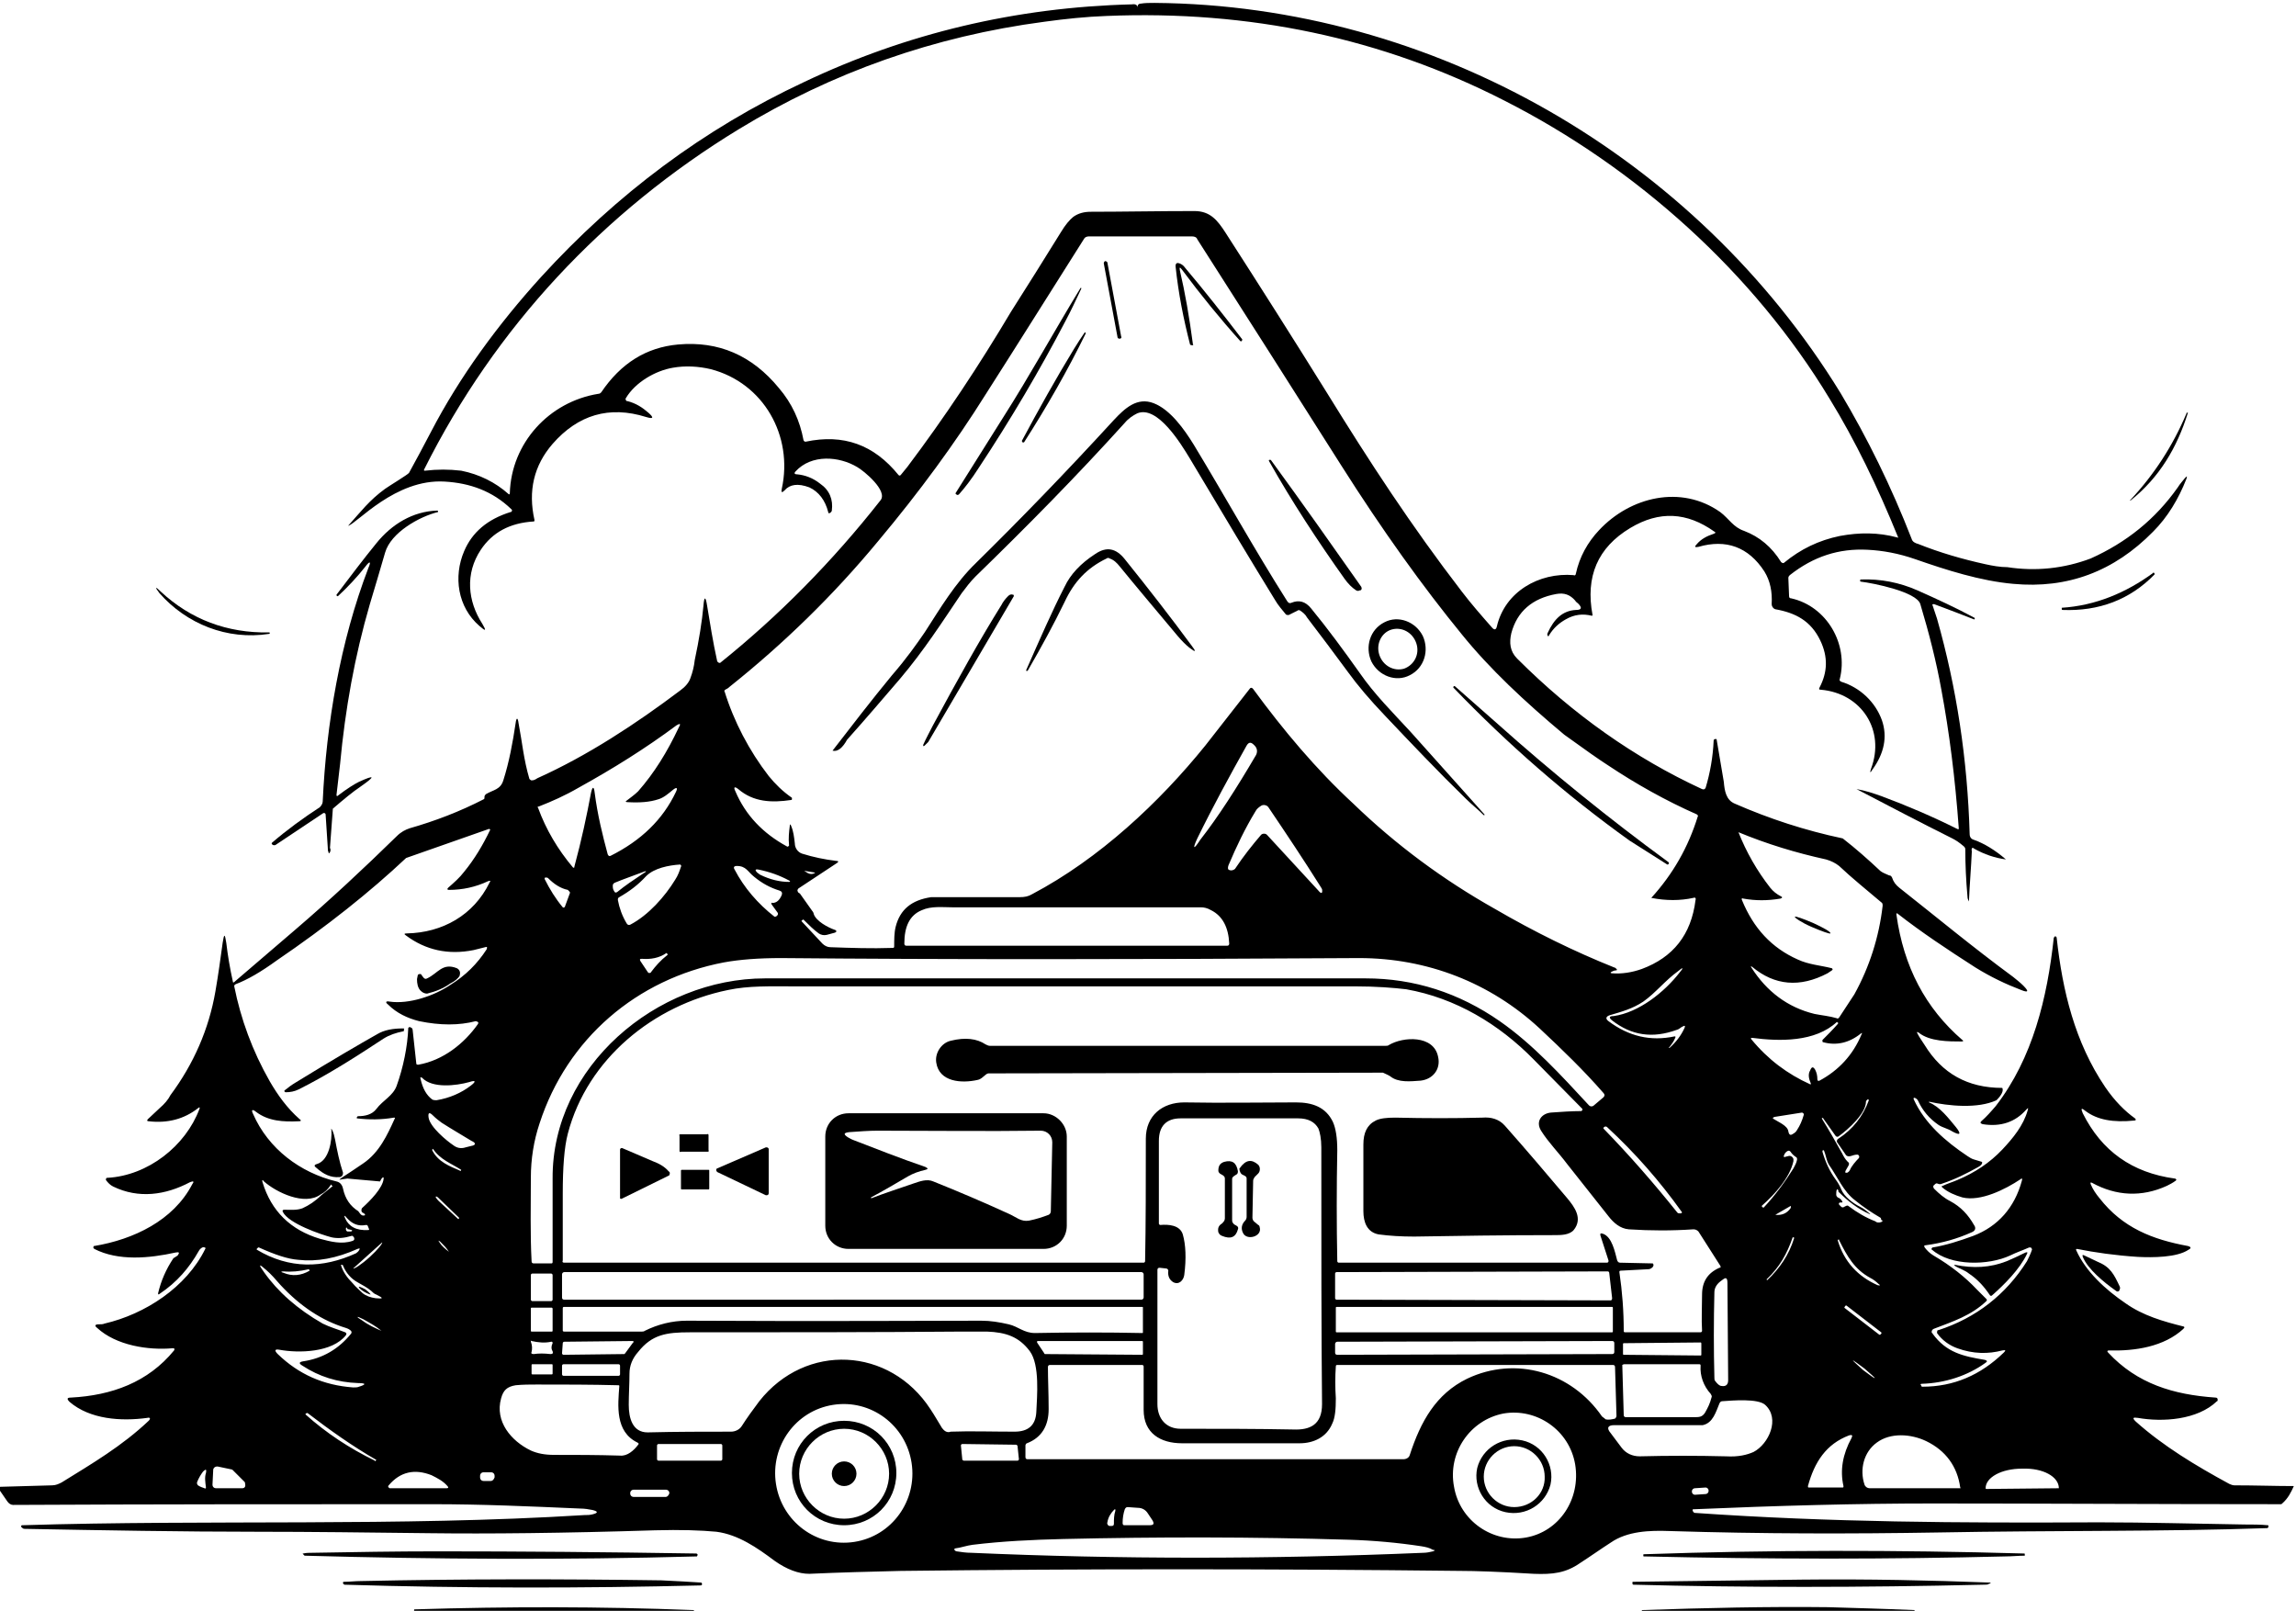 <?xml version="1.0" encoding="UTF-8"?> <!-- Generator: Adobe Illustrator 22.1.0, SVG Export Plug-In . SVG Version: 6.00 Build 0) --> <svg xmlns="http://www.w3.org/2000/svg" xmlns:xlink="http://www.w3.org/1999/xlink" version="1.1" id="Layer_1" x="0px" y="0px" viewBox="0 0 316.6 222.1" style="enable-background:new 0 0 316.6 222.1;" xml:space="preserve"> <title>Asset 9</title> <g> <path d="M316.3,204.9c-2.6,0-5.3-0.1-8.2-0.1c-0.2,0-0.5-0.1-0.7-0.2c-4.6-2.5-9.1-5.2-12.9-8.6c-0.5-0.5-0.4-0.6,0.3-0.5 c3.4,0.6,8.2,0.3,10.9-2.3c0.1,0,0.1-0.1,0.1-0.2c0-0.2-0.1-0.3-0.3-0.3c-5.8-0.4-10.8-1.9-14.8-6.2c-0.2-0.2-0.1-0.3,0.1-0.3 c3.6,0.1,7.6-0.5,10.3-3c0,0,0-0.1,0.1-0.1c0-0.1,0-0.2-0.1-0.2c-2.8-0.7-5.6-1.5-8-3.2c-2.8-1.9-5.5-4.4-6.8-7.3 c-0.1-0.1,0-0.2,0.1-0.2c2.5,0.5,5.3,0.9,8.4,1.1c2,0.1,5.4,0.1,7-1c0.4-0.2,0.3-0.4-0.1-0.5c-4.9-0.9-9-2.5-12.2-6.6 c-0.5-0.6-0.9-1.2-1.2-1.9c-0.1-0.3,0-0.3,0.2-0.2c3.3,1.8,6.8,2,10.3,0.4c0.4-0.2,0.8-0.4,1.2-0.7c0,0,0.1-0.1,0.1-0.1 c0-0.1-0.1-0.2-0.2-0.2c-5.9-0.8-10.1-3.8-12.7-9c-0.3-0.7-0.2-0.8,0.4-0.3c1.6,1.2,3.8,1.6,6.7,1.3c0.2,0,0.3-0.1,0.1-0.3 c-1.4-1-2.8-2.4-4.1-4.3c-4.2-6.2-5.9-13.3-6.7-20.6c0-0.1-0.1-0.2-0.2-0.2c-0.1,0-0.1,0.1-0.2,0.2c-0.9,8.3-2.9,16.6-8,23.2 c-0.6,0.7-1.3,1.5-2,2.1c-0.2,0.2-0.1,0.3,0.2,0.4c2.5,0.4,4.5-0.3,6-2c0.3-0.3,0.3-0.3,0.2,0.1c-0.6,2.1-2,3.8-3.5,5.4 c-1.7,1.8-3.8,3.2-6.2,4.2c-0.7,0.3-1.4,0.5-2,0.8c0,0,0,0-0.1,0c-0.1,0.1,0,0.2,0,0.2c0.8,0.7,1.8,1.1,2.8,1.4 c2.5,0.6,5.9-1.1,8-2.5c0.2-0.2,0.3-0.1,0.2,0.2c-1,3.7-3.3,6.3-6.7,7.6c-1.9,0.7-3.8,1.3-5.6,1.6c0,0-0.1,0-0.1,0.1 c-0.1,0.1-0.1,0.2,0,0.2c2.6,2.3,7.8,2.2,10.8,0.8c0.8-0.4,1.7-0.7,2.6-1.1c0.1,0,0.1,0,0.2,0c0.1,0,0.2,0.2,0.2,0.3 c-0.2,0.6-0.5,1.2-0.7,1.6c-2.9,4.6-7,7.8-12.2,9.5c0,0-0.1,0-0.1,0c-0.1,0.1-0.1,0.3-0.1,0.4c0.7,1,1.7,1.7,2.8,2.1 c2.2,0.8,4.3,0.8,6.2,0.3c0.5-0.1,0.5,0,0.2,0.3c-3.2,3.1-6.9,4.7-11.2,4.7c0,0-0.1,0-0.1,0l-0.1-0.2c-0.1-0.1-0.1-0.2,0.1-0.2 c3.2-0.1,6.3-1.1,8.8-2.9c0.3-0.2,0.2-0.3-0.1-0.4c-3-0.5-5.3-1-7.2-3.6c0,0,0-0.1-0.1-0.1c-0.1-0.2,0-0.5,0.3-0.6 c2.6-1,5.1-1.8,7.2-3.8c0.1-0.1,0.1-0.2,0-0.3c-0.4-0.4-0.9-0.9-1.3-1.3c-1.6-1.7-3.6-3.3-6-4.7c-0.5-0.3-0.9-0.7-1.2-1.1 c-0.1-0.2-0.1-0.3,0.1-0.3c2.3-0.3,4.4-0.9,6.4-1.8c0.5-0.2,0.6-0.6,0.3-1c-0.8-1.4-1.8-2.5-3.3-3.3c-0.8-0.4-1.5-1-2.2-1.7 c-0.1-0.1-0.2-0.4,0-0.5c0.2-0.2,0.3-0.3,0.5-0.2c0.2,0.1,0.4,0.1,0.6,0c1.8-0.6,3.4-1.4,5-2.3c0.4-0.2,0.6-0.5,0.5-0.7 c-0.3-0.1-0.7-0.2-1-0.3c-0.4-0.1-0.7-0.3-1-0.5c-3-2-5.9-4.5-7.4-7.8c-0.1-0.2,0-0.3,0.2-0.2c0.2,0.1,0.3,0.2,0.4,0.4 c0.6,1.3,1.5,2.4,2.8,3.3c0.6,0.4,1.3,0.5,1.9,0.9c1.1,0.6,1.3,0.4,0.5-0.6c-1-1.2-2.2-2.8-3.7-3.4c0,0,0,0,0-0.1c0,0,0,0,0,0 c0,0,0,0,0,0c2.7,0.6,6.7,1,9.3-0.2c0.7-0.7,1-1.3,0.8-1.7c-4.8,0-8.3-2-10.7-5.9c-0.3-0.5-0.7-1-1-1.6c-0.1-0.2-0.1-0.3,0.2-0.1 c1.5,1.2,4.1,1.2,5.9,1.2c0.2,0,0.3-0.1,0.1-0.2c-5.1-4.4-8.1-10.1-9.1-17.3c0,0,0-0.1,0-0.1c0-0.1,0.1-0.1,0.2,0 c3.2,2.5,6.8,4.9,10.7,7.4c2.1,1.3,4.2,2.3,6.3,3.1c1,0.4,1.1,0.2,0.3-0.6c-0.4-0.4-0.9-0.8-1.4-1.2c-5.7-4.2-10.5-8.2-15.7-12.3 c-0.5-0.4-0.8-0.8-1-1.4c-0.1-0.2-0.2-0.3-0.4-0.3c-0.4-0.2-0.8-0.3-1.2-0.6c-1.7-1.6-3.4-3.1-5.2-4.5c-5.2-1.1-10.1-2.7-14.9-4.8 c-1.2-0.5-1.4-1.8-1.5-3l-1-5.9c0,0,0,0-0.1,0l-0.1,0c-0.1,0-0.2,0.1-0.2,0.2c-0.1,2.3-0.5,4.5-1.1,6.5c-0.1,0.2-0.2,0.3-0.5,0.2 c-9.3-4.3-17.8-10.3-25.5-18c-1-1-1.1-2.2-0.8-3.5c0.8-3,2.9-4.8,6.2-5.4c1.1-0.2,1.9,0.1,2.6,0.9c0.1,0.2,0.3,0.3,0.4,0.4 c0.6,0.6,0.5,0.9-0.3,0.9c-1.8,0.1-3,1.2-3.9,3.2c0,0.1-0.1,0.2,0,0.3c0.1,0.2,0.1,0.2,0.2,0c0.6-1,1.4-1.7,2.3-2.2 c1.2-0.7,2.4-0.8,3.6-0.5c0,0,0,0,0,0c0,0,0.1,0,0.1-0.1c-1-5.3,0.7-9.3,5.2-12c4-2.4,7.8-2.2,11.6,0.5c0.2,0.1,0.2,0.2-0.1,0.3 c-0.9,0.3-1.7,0.7-2.3,1.4c-0.4,0.4-0.3,0.5,0.2,0.4c3.8-1.1,6.9,0,9.1,3.4c0.8,1.3,1.1,2.8,1,4.5c0,0.3,0.2,0.6,0.5,0.7 c2.8,0.5,4.9,1.6,6.2,4.3c1.1,2.3,1,4.4-0.1,6.5c-0.1,0.2-0.1,0.3,0.2,0.3c5.6,0.5,8.9,5.6,6.9,10.9c-0.2,0.6-0.1,0.6,0.2,0.1 c1.6-2.2,2.1-4.5,1.3-6.8c-0.9-2.5-3-4.5-5.6-5.3c-0.2-0.1-0.3-0.2-0.2-0.4c1.2-4.8-1.8-10-6.7-11.1c-0.2,0-0.3-0.1-0.3-0.3 l-0.1-2.5c0-0.2,0.1-0.3,0.2-0.4c3.3-2.6,6.8-3.7,10.7-3.5c2.1,0.1,4.3,0.5,6.6,1.3c4.3,1.5,9,3,13.5,3.4 c7.5,0.7,13.9-1.7,19.3-7.2c2-2,3.5-4.5,4.6-7.3c0.1-0.4,0.1-0.4-0.2-0.1c-0.3,0.4-0.7,0.8-1,1.3c-3.1,4.4-7.1,7.6-12,9.8 c-3.7,1.4-7.6,1.8-11.5,1.2c-1,0-2.1-0.2-3-0.4c-3.2-0.7-6.3-1.6-9.3-2.8c-0.4-0.1-0.8-0.3-0.9-0.7c-2.8-7.2-6.1-13.9-9.8-20.1 c-20-32.6-56.2-53.5-94.6-53.8c-0.7,0-1.3,0-1.9,0.1c-0.3,0-0.5,0.2-0.4,0.6c0,0,0,0.1,0,0.1c0,0,0,0,0,0c0,0,0,0,0,0 c0-0.4-0.2-0.7-0.8-0.6c-16,0.4-31.1,4-45.2,10.7C97,17.8,85,26.8,74.6,38.2c-5.9,6.5-11.2,13.7-15.2,21.4c-1,1.9-2,3.8-3,5.6 c-0.1,0.2-2.9,1.9-3.3,2.2c-2.2,1.6-3.3,3.1-5.1,5.1c1.2-0.3,6.5-6.5,13.3-6.1c3.5,0.2,6.6,1.3,9.2,3.8c0,0,0.1,0.1,0.1,0.1 c0,0.1,0,0.3-0.2,0.3c-3.2,1-5.3,2.8-6.4,5.4c-1.5,3.5-0.9,7.7,2.1,10.3c0.9,0.8,1,0.7,0.4-0.3c-2-3.1-2.4-6.9-0.2-10.2 c1.6-2.4,4-3.7,7.3-3.9c0,0,0,0,0,0c0.1,0,0.1-0.1,0.1-0.2c-0.9-4-0.1-7.5,2.5-10.5c3.5-4,7.8-5.3,12.9-3.7c1,0.3,1.1,0.1,0.3-0.6 c-0.8-0.7-1.7-1.3-2.9-1.6c0,0,0,0-0.1,0c-0.1-0.1-0.2-0.3-0.1-0.4c1.3-2.2,4.1-3.8,6.5-4.2c1.7-0.3,3.5-0.2,5.2,0.2 c7.3,1.9,11.4,9.2,9.8,16.5c-0.1,0.5,0,0.6,0.4,0.2c0.7-0.8,1.8-1,3.4-0.4c1.3,0.6,2.2,1.8,2.6,3.4c0,0.2,0.1,0.2,0.3,0.1 c0.1-0.1,0.2-0.2,0.2-0.3c0.2-1.5-0.3-2.8-1.6-3.7c-1-0.8-2.1-1.2-3.2-1.3c-0.4,0-0.4-0.2-0.2-0.4c2.2-2.4,6-2.1,8.5-0.6 c0.9,0.5,4.3,3.3,3.2,4.6c-6.6,8.4-14,15.9-22.1,22.4c0,0-0.1,0-0.1,0c-0.1,0-0.2-0.1-0.3-0.2c-0.6-2.7-1-5.3-1.4-7.7 c-0.2-1.3-0.4-1.3-0.5,0c-0.2,2.2-0.6,4.7-1.2,7.5c-0.1,0.9-0.3,1.7-0.6,2.5c-0.2,0.6-0.7,1.2-1.4,1.7c-6.1,4.6-12.8,9-19.7,12.1 c-0.3,0.2-0.5,0.3-0.8,0.3c-0.1,0-0.2-0.1-0.3-0.2c-0.8-2.7-1-5.1-1.5-7.7c-0.1-0.8-0.3-0.8-0.4,0c-0.4,2.7-0.9,5.4-1.7,7.9 c-0.4,1.3-1.4,1.3-2.4,1.9c-0.1,0.1-0.2,0.2-0.2,0.4c0,0.1,0,0.1,0,0.2c0,0-0.1,0.1-0.1,0.1c-3.3,1.7-6.7,3-10.2,4 c-0.6,0.2-1.2,0.5-1.8,1.1c-4.5,4.4-9.1,8.7-14,12.9l-8.4,7.2c-0.1,0.1-0.2,0.1-0.2-0.1c-0.4-1.8-0.7-3.6-0.9-5.3 c-0.2-1.3-0.3-1.3-0.5,0c-0.3,2.2-0.6,4.4-1,6.7c-0.9,5.2-3,10-6.2,14.3c-0.3,0.6-0.8,1.2-1.5,1.8l-1.6,1.5 c-0.2,0.2-0.1,0.3,0.1,0.3c2.6,0.3,4.9-0.3,6.8-1.8c0.2-0.2,0.3-0.1,0.2,0.1c-1.9,5.1-7.1,9.2-12.7,9.5c0,0-0.1,0-0.1,0 c-0.1,0.1-0.1,0.2-0.1,0.3c0.3,0.4,0.6,0.7,1,0.9c3.5,1.7,7.2,1.2,10.6-0.6c0.5-0.2,0.6-0.1,0.3,0.3c-2.6,5-8.1,7.6-13.5,8.5 c-0.1,0-0.1,0-0.1,0.1c0,0,0,0,0,0c-0.1,0.1,0,0.2,0.1,0.3c3.3,1.7,7.6,1.3,11.2,0.5c0.5-0.1,0.6,0,0.3,0.4c0,0-0.1,0.1-0.3,0.2 c-0.1,0.1-0.2,0.1-0.3,0.2c-1,1.5-1.7,3.1-2.1,4.8c0,0,0,0.1,0,0.1c0,0.1,0.1,0.1,0.2,0c2.4-1.6,4.1-3.6,5.4-5.9 c0.1-0.2,0.3-0.4,0.5-0.5c0.1,0,0.2-0.1,0.3,0c0.1,0,0.2,0.1,0.1,0.2c-2.6,5.3-8.3,9-13.9,10.3c-0.2,0.1-0.5,0.1-0.8,0.1 c-0.5,0-0.6,0.2-0.2,0.5c2.6,2.4,7,3.1,10.4,2.8c0.3,0,0.3,0.1,0.2,0.3c-3.6,4.4-8.6,6.2-14.2,6.5c-0.6,0-0.6,0.2-0.2,0.6 c2.8,2.4,7.1,2.7,10.7,2.2c0.4-0.1,0.5,0.1,0.2,0.4c-3.7,3.5-7.8,5.9-12,8.5c-0.4,0.2-0.8,0.4-1.3,0.4L0.1,205 c-0.3,0-0.4,0.1-0.2,0.4l1.1,1.6c0.2,0.3,0.5,0.5,0.8,0.5c19.5-0.1,38.8-0.1,57.8-0.1c6.9,0,13.5,0.3,20.4,0.6 c0.6,0,1.2,0.1,1.7,0.2c0.8,0.2,0.8,0.4,0,0.6c-0.4,0.1-0.7,0.1-1.1,0.1c-25.8,1.6-51.7,0.6-77.5,1.4c0,0-0.1,0-0.1,0 c-0.1,0.1-0.1,0.2-0.1,0.2l0.1,0.1c0.1,0.1,0.2,0.2,0.4,0.2c10.8,0.2,21.6,0.4,32.2,0.4c7.2,0,15.1,0.1,23.7,0.2 c7.9,0.1,18.3,0,31-0.4c3.5-0.1,6.4,0,8.5,0.2c3,0.4,5.6,2.2,8,4c1.7,1.2,3.3,1.8,4.8,1.8c4.3-0.2,8.6-0.3,12.6-0.4 c25.2-0.3,50.9-0.3,77.3,0c1.8,0,5.1,0.1,10,0.4c2.6,0.1,4.4-0.1,6.4-1.5c1.4-0.9,2.8-1.9,4.2-2.8c2.3-1.6,5.4-1.7,8.1-1.6 c12.8,0.4,25.1,0.4,37,0.2c15.9-0.3,31.2-0.1,45.4-0.6c0.1,0,0.2-0.1,0.2-0.2v-0.1c0-0.1,0-0.1-0.1-0.1c-1-0.1-2.1-0.1-3.2-0.1 c-6.7-0.1-13.4-0.3-20.1-0.3c-19.3,0.1-37,0-55.7-1.3c-0.1,0-0.2-0.1-0.3-0.3l0-0.1c0-0.1,0-0.1,0.1-0.1c11.6-0.5,22.6-0.8,33-0.8 c14.7,0,30.7,0.1,48,0.1c0.1,0,0.1,0,0.2-0.1C315.5,206.6,315.9,205.8,316.3,204.9C316.4,204.9,316.4,204.9,316.3,204.9z M28.4,205.1c0,0.1-0.1,0.2-0.2,0.1c-0.3-0.1-0.6-0.2-0.9-0.4c-0.1-0.1-0.2-0.3-0.1-0.5c0.2-0.5,0.5-1,0.8-1.4 c0.4-0.4,0.5-0.3,0.4,0.2C28.2,203.7,28.3,204.3,28.4,205.1C28.4,205,28.4,205,28.4,205.1z M254.4,180.1L254.4,180.1 c0.1-0.1,0.2-0.1,0.2-0.1l4.8,3.7c0,0,0.1,0.1,0,0.2l-0.1,0.1c0,0-0.1,0.1-0.2,0l-4.8-3.7C254.4,180.2,254.4,180.2,254.4,180.1z M253.4,171C253.4,171,253.4,171,253.4,171l0.1-0.1c0,0,0,0,0,0c0.1,0,0.1,0,0.1,0.1c1.1,2.2,2.1,4,4.3,5.2 c0.4,0.2,0.8,0.5,1.1,0.8c0.3,0.2,0.3,0.3-0.1,0.2C256.2,176,254.3,174,253.4,171z M259.4,168.5c-0.3,0.1-0.6,0.1-0.8-0.1 c-1.3-0.5-2.5-1.2-3.7-2.1c-0.1-0.1-0.2-0.1-0.4,0l-0.2,0.1c-0.1,0.1-0.3,0.1-0.4,0c-0.1-0.1-0.2-0.2-0.3-0.3 c-0.1-0.2,0-0.3,0.2-0.3c0,0,0.1,0,0.1,0c0.2,0,0.2,0,0.1-0.2c-0.1-0.2-0.3-0.4-0.6-0.5c-0.1-0.1-0.2-0.2-0.2-0.4 c0-0.2,0-0.5,0.1-0.7c0,0,0,0,0,0c0,0,0.1,0,0.1,0c0.1,0.1,0.1,0.2,0.1,0.2c0,0.1,0,0.2,0.1,0.2c1.2,1.2,2.6,2.3,4.2,3 c0,0,0.1,0,0.1,0c0,0,0,0,0,0c0,0,0,0,0,0c-0.5-0.4-0.8-0.7-1.4-1c-1-0.5-2.2-1.4-2.6-2.4c-0.2-0.5-0.5-1-0.8-1.4 c-0.8-1.1-1.4-2.4-1.8-3.8c0-0.1,0-0.2,0.1-0.2l0.1,0c0,0,0,0,0,0c0.3,0.7,0.3,1.3,0.7,2c1.2,1.7,2,3.7,3.6,4.9 c1.1,0.9,2.3,1.7,3.5,2.4c0.1,0.1,0.1,0.2,0.1,0.3C259.7,168.3,259.6,168.4,259.4,168.5z M249.7,149.4 C249.7,149.4,249.7,149.4,249.7,149.4c0,0.1-0.1,0.2-0.1,0.1c-3.1-1.4-5.8-3.4-8.1-6.2c-0.1-0.1-0.1-0.2,0.1-0.2 c3.8,0.5,8.7,0.6,11.7-2.2c0,0,0,0,0,0l0.1,0.1c0.1,0,0.1,0.1,0,0.2c-0.7,0.8-1.4,1.5-2.1,2.2c0,0,0,0,0,0.1c0,0.1,0,0.2,0.1,0.2 c1.8,0.5,3.6,0.1,5.2-1.2c0.2-0.1,0.2-0.1,0.1,0.1c-1.2,2.9-3.2,5-5.8,6.4c-0.2,0.1-0.3,0-0.3-0.2c0-0.5-0.1-0.9-0.3-1.3 c-0.3-0.5-0.5-0.4-0.7,0.1C249.3,148.1,249.4,148.7,249.7,149.4z M251.2,154.2L251.2,154.2c0.2-0.1,0.2-0.1,0.2,0l1.7,2.4 c0.1,0.1,0.2,0.2,0.4,0.1c1.4-1,3.8-3.2,3.8-4.8c0-0.1,0.1-0.2,0.2-0.3c0,0,0.1,0,0.1,0c0,0,0,0,0,0c0.1,0,0.1,0.1,0.1,0.1 c-0.8,2.2-2.2,4-4.2,5.3c0,0,0,0,0,0c-0.2,0.1-0.3,0.4-0.1,0.6l1.1,1.6c0.1,0.2,0.4,0.3,0.7,0.2c0.3-0.1,0.6-0.2,0.9-0.2 c0.1,0,0.1,0,0.2,0.1c0.1,0.1,0.1,0.3,0,0.4c-0.4,0.4-1,1.1-1.2,1.6c-0.1,0.2-0.2,0.3-0.4,0.4c-0.3,0-0.3,0-0.2-0.3l0.4-0.7 c0.1-0.2,0.1-0.4-0.1-0.5c-0.4-0.4-0.6-0.8-0.8-1.2C253.1,157.4,252.2,155.8,251.2,154.2C251.2,154.2,251.2,154.2,251.2,154.2z M239.6,114.7c4.1,1.7,8.1,2.9,12.2,3.8c0.7,0.2,1.3,0.5,1.8,0.9c1.8,1.7,3.8,3.3,5.8,5c0.2,0.1,0.2,0.3,0.2,0.5 c-0.5,4.3-1.8,8.4-3.9,12.2l-2.1,3.2c-0.1,0.1-0.2,0.2-0.3,0.1c-1-0.3-2.1-0.4-3.1-0.6c-3.7-0.9-6.6-3.1-8.7-6.4 c-0.1-0.2-0.1-0.2,0.1-0.1c3.1,2.6,6.6,2.9,10.4,0.9l0.6-0.4c0,0,0.1-0.1,0.1-0.1c0-0.1,0-0.1-0.1-0.2c-1.6-0.4-3.2-0.5-4.7-1.2 c-3.6-1.6-6.1-4.3-7.7-8.2c-0.1-0.2,0-0.3,0.2-0.2c1.7,0.3,3.3,0.3,5.1,0c0.3-0.1,0.3-0.2,0.1-0.3c-0.6-0.3-1.1-0.7-1.5-1.2 c-1.8-2.3-3.3-4.9-4.4-7.7C239.5,114.7,239.5,114.6,239.6,114.7z M238.2,176.9l0.1,13.4c0,0.6-0.3,0.9-0.9,0.8 c-0.3,0-0.6-0.3-0.9-0.7c-0.1-0.1-0.1-0.3-0.1-0.5c-0.1-3.8-0.1-7.7,0-11.7c0-0.6,0.3-1.1,0.8-1.5l0.4-0.3 C238,176.1,238.2,176.2,238.2,176.9z M237.2,174.5c0.1,0.2,0.1,0.3-0.1,0.3c-1.6,0.7-2.4,1.9-2.4,3.7c0,1.7-0.1,3.4,0,5 c0,0.1-0.1,0.2-0.2,0.2l-10.4,0c-0.2,0-0.2-0.1-0.2-0.2c0-2.7-0.2-5.4-0.6-8.1c0-0.1,0-0.2,0.2-0.2l3.8-0.2c0.2,0,0.4-0.1,0.6-0.3 l0.1-0.2c0,0,0,0,0-0.1c0-0.1-0.1-0.2-0.1-0.2l-4.5-0.1c-0.2,0-0.3-0.1-0.4-0.3c-0.3-1.1-0.7-3.3-2-3.7c-0.3-0.1-0.4,0-0.3,0.3 l1.1,3.4c0,0,0,0,0,0.1c0,0.1-0.1,0.2-0.2,0.2l-37,0c-0.1,0-0.2-0.1-0.2-0.2c-0.1-5.1-0.1-10.2,0-15.3c0-1.7-0.2-3-0.6-3.9 c-1-2.1-2.9-2.7-5.1-2.7c-4.9,0-10,0.1-15.4,0c-3,0-5.3,1.8-5.3,5c0,6.1,0,11.8-0.1,16.9c0,0.1-0.1,0.2-0.2,0.2H77.8 c-0.2,0-0.3-0.1-0.2-0.3c0-3,0-6,0-9.2c0-3.6,0.2-6.4,0.7-8.3c2.7-10.3,11.8-17.7,22.1-19.8c2.8-0.6,5.9-0.5,8.7-0.5 c25.5,0,51.4,0,77.7,0c3,0,5.4,0.2,7.1,0.4c6.8,1.2,12.8,4.8,17.6,9.7c2.2,2.2,4.4,4.5,6.7,6.8c0,0,0,0.1,0,0.1 c0,0.1-0.1,0.2-0.2,0.2c-1.3,0-2.7,0.1-4.1,0.2c-1.3,0.1-2.2,1.2-1.4,2.5c1,1.6,2.4,3,3.6,4.6c1.9,2.4,3.8,4.8,5.7,7.2 c0.7,0.9,1.6,1.7,2.8,1.8c3,0.2,6,0.2,8.9,0c0.3,0,0.5,0.1,0.7,0.3L237.2,174.5z M224,188.1l10.3,0c0.2,0,0.2,0.1,0.2,0.2 c-0.1,1.4,0.4,2.8,1.4,3.9c0.1,0.2,0.2,0.3,0.1,0.5c-0.2,0.8-0.5,1.4-0.9,2.1c-0.4,0.6-0.8,0.6-1.5,0.6c-3.2,0-6.3,0-9.4,0 c-0.2,0-0.3-0.1-0.3-0.3l-0.2-6.9C223.9,188.1,223.9,188.1,224,188.1z M223.9,186.8c-0.1,0-0.1-0.1-0.1-0.1l0-1.4 c0-0.1,0.1-0.1,0.1-0.1l10.6-0.1c0,0,0,0,0,0c0.1,0,0.1,0.1,0.1,0.2l0,1.5c0,0.1-0.1,0.1-0.1,0.1L223.9,186.8z M222.1,179.3 l-37.8-0.1c-0.1,0-0.2-0.1-0.2-0.2l0-3.4c0-0.1,0.1-0.2,0.2-0.2l37.4-0.1c0.1,0,0.2,0.1,0.2,0.2l0.4,3.5c0,0,0,0,0,0 C222.3,179.2,222.2,179.3,222.1,179.3z M222.4,180.3v3.3c0,0.1-0.1,0.1-0.1,0.1h-38c-0.1,0-0.1-0.1-0.1-0.1v-3.3 c0-0.1,0.1-0.1,0.1-0.1h38C222.3,180.2,222.4,180.2,222.4,180.3z M184.4,185l37.9-0.1c0.2,0,0.3,0.1,0.3,0.3l0,1.2v0 c0,0.2-0.1,0.3-0.3,0.3l-37.9,0.1c-0.2,0-0.3-0.1-0.3-0.3l0-1.2c0,0,0,0,0,0C184.1,185.2,184.2,185,184.4,185z M159.6,175.1 c0-0.2,0.1-0.3,0.3-0.3l0.9,0.1c0,0,0,0,0,0c0.2,0,0.3,0.2,0.3,0.3c-0.1,0.8,0.2,1.3,0.7,1.6c0.8,0.4,1.4-0.3,1.5-1 c0.3-2.3,0.2-4.2-0.2-5.6c-0.4-1.3-2-1.4-3.1-1.3c0,0,0,0,0,0c-0.1,0-0.2-0.1-0.2-0.2c0-3.9,0-7.7,0-11.4c0-2,1-3.1,3-3.1 c5.4,0,10.8,0,16.2,0c1.4,0,2.3,0.5,2.8,1.4c0.2,0.5,0.4,1.4,0.4,2.6c0,14,0,25.8,0.1,35.4c0,2.8-1.6,3.6-4,3.5 c-5-0.1-10.1-0.1-15.5-0.1c-2,0-3.2-1.4-3.2-3.4C159.6,187.4,159.6,181.2,159.6,175.1z M157.5,183.8c-4.8-0.1-9.7-0.1-14.8,0 c-1.5,0-2.3-0.9-3.6-1.2c-1.3-0.3-2.5-0.5-3.8-0.5c-7.8,0-21.4,0.1-40.6,0c-2,0-4,0.5-5.8,1.4c-0.1,0.1-0.3,0.1-0.4,0.1l-10.7,0 c-0.2,0-0.2-0.1-0.2-0.2l0-3c0-0.2,0.1-0.2,0.2-0.2l79.7,0c0.1,0,0.1,0,0.1,0.1v3.4C157.6,183.8,157.6,183.8,157.5,183.8z M157.6,186.7c0,0.1-0.1,0.1-0.1,0.1l-13.4-0.1c0,0-0.1,0-0.1-0.1l-1-1.5c0,0,0-0.1,0-0.1c0-0.1,0.1-0.1,0.1-0.1l14.4,0 c0.1,0,0.1,0.1,0.1,0.1L157.6,186.7z M77.7,186.8C77.7,186.8,77.7,186.8,77.7,186.8c-0.1,0-0.2-0.1-0.2-0.2l0.1-1.4 c0-0.1,0.1-0.2,0.2-0.2l9.4-0.1c0,0,0.1,0,0.1,0c0.1,0.1,0.1,0.2,0,0.2l-1.1,1.5c0,0-0.1,0.1-0.1,0.1L77.7,186.8z M85.5,188.3v1.2 c0,0,0,0,0,0c0,0.1-0.1,0.2-0.2,0.2h-7.6c-0.1,0-0.2-0.1-0.2-0.2v-1.2l0,0c0-0.1,0.1-0.2,0.2-0.2h7.6 C85.4,188.1,85.5,188.2,85.5,188.3z M77.5,178.9v-3.2v0c0-0.1,0.1-0.3,0.3-0.3h79.6c0.1,0,0.3,0.1,0.3,0.3v3.2 c0,0.1-0.1,0.3-0.3,0.3H77.8C77.6,179.2,77.5,179.1,77.5,178.9z M222.3,140.7c2.7,2.1,5.6,2.5,8.9,1.3c0.4-0.1,0.6-0.4,0.9-0.5 c0.2-0.1,0.3-0.1,0.2,0.2c-0.5,1.1-1.2,2-2.1,2.8c0,0-0.1,0-0.1,0l0,0c0,0,0,0,0,0c0.4-0.5,0.7-0.9,0.9-1.4c0.1-0.2,0-0.2-0.1-0.2 c-3.3,0.7-6.3,0-9.1-2.1c-0.4-0.3-0.4-0.6,0.1-0.8c1.7-0.5,3.2-0.9,4.7-1.9c1.7-1.2,3-2.9,4.8-4.2c0.7-0.6,0.8-0.5,0.2,0.2 c-2.1,2.7-5.6,5.5-9.1,6C221.9,140.1,221.8,140.3,222.3,140.7z M221.6,155.4c3.9,3.6,7.3,7.5,10.3,11.7c0.1,0.1,0,0.1-0.1,0.2 l-0.2,0c-0.1,0-0.2,0-0.3-0.1c-3.2-4-6.6-7.9-10.2-11.6c0,0,0-0.1,0-0.1l0.1-0.1C221.3,155.3,221.5,155.3,221.6,155.4z M111.1,60.9 c-0.1,0-0.2,0-0.3-0.2c-0.5-2.7-1.6-5.1-3.4-7.2c-3.7-4.5-8.3-6.5-13.9-6c-4.4,0.4-7.9,2.6-10.6,6.6c-0.1,0.1-0.2,0.2-0.4,0.2 c-6.8,1.1-12,6.8-12.2,13.7c0,0.2-0.1,0.2-0.2,0.1c-1.8-1.6-4-2.7-6.5-3.2c-1.7-0.2-3.3-0.2-5,0c-0.1,0-0.2,0-0.1-0.2 c9.8-19.6,24.7-35.5,43.4-46.9c12.8-7.8,26.9-12.8,42.1-14.8c2.9-0.4,5.8-0.7,8.6-0.8c19.6-0.8,37.9,3,54.9,11.7 c18.1,9.2,34.3,23.7,44.8,41.1c3.5,5.7,6.6,12.1,9.4,19c0.1,0.1,0,0.2-0.1,0.1c-2.6-0.7-5.2-0.7-7.9-0.2c-2.9,0.6-5.4,1.8-7.7,3.7 c0,0,0,0,0,0c-0.1,0.1-0.3,0-0.4-0.1c-1.3-2.1-3-3.5-5.1-4.3c-1.5-0.5-2.1-1.7-3.3-2.6c-5.4-3.8-12.4-2.1-16.7,2.5 c-1.6,1.7-2.7,3.7-3.2,6c0,0.2-0.2,0.3-0.3,0.2c-4.8-0.4-9.5,2.3-10.6,7.1c-0.1,0.4-0.3,0.5-0.6,0.2c-1.5-1.7-2.9-3.3-4.2-5 c-7-9.1-12.8-18-18.6-27.4c-4.6-7.4-9.3-14.8-14-22.1c-1.1-1.7-2.1-3-4.3-3c-5.1,0-9.9,0.1-14.3,0.1c-0.9,0-1.7,0.2-2.4,0.7 c-0.5,0.4-1.1,1.1-1.7,2.1c-2.3,3.7-4.6,7.4-6.9,11c-4.4,7.4-9.1,14.5-14.3,21.4c-0.3,0.4-0.6,0.7-0.9,1.1c-0.1,0.1-0.2,0.1-0.3,0 C120.5,61.3,116.3,59.8,111.1,60.9z M100,95.1c0.2-0.1,0.4-0.2,0.6-0.4c7.4-5.9,14.3-12.6,20.5-20.1c5.7-6.8,10.6-13.5,14.8-20.2 c4.6-7.2,9.1-14.4,13.6-21.5c0.1-0.2,0.4-0.3,0.6-0.3l14.3,0c0.3,0,0.6,0.1,0.7,0.4c6.6,10.3,13.2,20.7,19.8,31.1 c5.7,9,11.3,16.8,16.7,23.4c3.8,4.7,8.6,9.2,14.1,13.8c2.9,2.1,4.9,3.5,6,4.2c3.9,2.6,8,4.9,12.3,6.8c0.1,0.1,0.2,0.2,0.1,0.3 c-1.3,4.2-3.4,7.9-6.4,11.2c2,0.4,4,0.4,5.8,0c0.2-0.1,0.4,0,0.3,0.3c-0.6,4.8-3.1,7.9-7.4,9.5c-1.4,0.5-2.8,0.7-4.1,0.6 c-0.2,0-0.3-0.1-0.1-0.2c0.2-0.1,0.4-0.2,0.6-0.2c0.2,0,0.2-0.1,0.1-0.2c-0.1-0.1-0.2-0.2-0.3-0.2c-5.5-2.2-11-4.9-16.5-8.1 c-7.1-4-13.6-8.8-19.5-14.5c-5.1-4.7-9.7-10.2-13.8-15.8c0,0,0,0-0.1-0.1c-0.1-0.1-0.3-0.1-0.4,0.1l-6.1,7.8 c-6.3,7.8-14.6,15.6-23.9,20.5c-0.5,0.3-1,0.4-1.7,0.4c-4.1,0-8.1,0-12.2,0c-2.7,0.4-4.3,1.7-4.9,4.1c-0.2,0.8-0.2,1.8-0.2,2.7 c0,0.2-0.1,0.2-0.3,0.2c-2.8,0.1-5.7,0-8.5-0.1c-0.4,0-0.8-0.2-1.1-0.5l-2.8-3c-0.1-0.1-0.1-0.2,0-0.2l0.1-0.1c0,0,0,0,0,0 c0,0,0,0,0.1,0c0.7,0.7,1.4,1.4,2.1,1.9c0.3,0.2,0.7,0.3,1.1,0.2c0.4-0.1,0.7-0.2,1.1-0.3c0.3-0.1,0.3-0.3,0-0.4 c-0.9-0.3-2.6-1.2-2.9-2.2c0-0.1-0.1-0.3-0.2-0.4l-1.7-2.4c-0.2-0.1-0.3-0.2-0.3-0.3c-0.1-0.1,0-0.3,0.1-0.4l5.3-3.5 c0.3-0.2,0.2-0.3-0.1-0.3c-1.6-0.2-3.1-0.5-4.7-1c-0.6-0.2-1-0.8-1-1.4c-0.1-0.9-0.2-1.7-0.5-2.4c-0.1-0.3-0.2-0.3-0.2,0 c-0.1,0.8-0.2,1.7-0.1,2.6c0,0,0,0.1,0,0.1c-0.1,0.1-0.2,0.2-0.3,0.1c-3.3-1.8-5.7-4.3-7.1-7.6c-0.3-0.6-0.1-0.7,0.4-0.3 c2.1,1.8,4.6,1.9,7.3,1.5c0,0,0.1,0,0.1-0.1c0-0.1,0-0.1,0-0.2c-1.3-0.9-2.3-1.9-3.2-3c-2.7-3.5-4.8-7.5-6.1-11.7 C99.8,95.3,99.9,95.2,100,95.1z M165.6,125.1c0.4,0,0.9,0.1,1.4,0.4c1.6,0.8,2.4,2.4,2.5,4.6c0,0.2-0.1,0.3-0.3,0.3l-44.2,0 c-0.2,0-0.3-0.1-0.3-0.3c0-2.3,0.7-3.9,2.4-4.6c1.3-0.6,2.9-0.4,4.2-0.4C142.7,125.1,154.2,125.1,165.6,125.1z M165.1,115.6 c2.1-4.3,4.5-8.7,6.8-12.8c0.3-0.5,0.6-0.5,1-0.1l0.1,0.1c0.4,0.4,0.4,0.9,0.2,1.3c-2.7,4.6-5.2,8.5-7.7,11.7 C164.6,117.2,164.4,117.1,165.1,115.6z M169.4,119.9c-0.1-0.1-0.1-0.3,0-0.6c1.1-2.6,2.3-5.1,3.7-7.4c0.2-0.4,0.5-0.6,0.8-0.8 c0.3-0.2,0.8-0.1,1,0.2c2.5,3.7,4.9,7.3,7.1,10.8c0.2,0.3,0.3,0.5,0.3,0.5c0.1,0.6-0.1,0.7-0.5,0.2l-7.1-7.7c0,0,0,0,0,0 c-0.2-0.2-0.6-0.2-0.8,0c-1.2,1.4-2.4,2.9-3.6,4.7c0,0,0,0,0,0C170.1,120,169.7,120.1,169.4,119.9z M111.1,120.1l1.2,0.2 c0.1,0,0.1,0.1,0,0.1c-0.4,0.2-0.8,0.1-1.2-0.2C110.8,120.1,110.9,120.1,111.1,120.1z M106.4,124.7l0.8,1.1c0.1,0.1,0.1,0.3,0,0.4 l-0.1,0.1c-0.1,0.1-0.2,0.1-0.3,0.1c-2.3-1.8-4.2-4-5.5-6.5c-0.2-0.3-0.1-0.5,0.3-0.5c1.3,0,1.5,0.8,2.4,1.5 c1.1,0.9,2.2,1.5,3.5,1.9c0.3,0.1,0.4,0.3,0.3,0.6c-0.3,0.7-0.7,1.1-1.3,1.1C106.4,124.4,106.3,124.5,106.4,124.7z M104.8,120.6 c-0.1-0.1-0.3-0.2-0.4-0.3c-0.3-0.3-0.3-0.5,0.2-0.4c1.5,0.3,2.9,0.8,4.2,1.5c0.2,0.1,0.2,0.2,0,0.2 C107.6,121.6,106.2,121.3,104.8,120.6z M93.9,119.5c-0.2,0.6-0.4,1.2-0.8,1.8c-1.4,2.3-3.7,4.9-6.2,6.2c-0.2,0.1-0.4,0-0.5-0.2 c-0.6-1-1-2.1-1.2-3.2c0-0.2,0-0.3,0.2-0.4c1.4-0.8,2.6-1.7,3.7-2.9c1.1-1.1,3.1-1.5,4.7-1.6C93.9,119.3,94,119.4,93.9,119.5z M92,131.7c-0.9,0.7-1.6,1.5-2.2,2.3c0,0,0,0.1-0.1,0.1c-0.1,0.1-0.3,0.1-0.4-0.1l-1-1.5c-0.1-0.2-0.1-0.3,0.2-0.3 c1.2,0.1,2.4-0.1,3.4-0.8c0,0,0,0,0,0l0.1,0.1C92.1,131.6,92.1,131.6,92,131.7z M85.1,123c-0.2,0.1-0.3,0.1-0.4-0.1 c-0.2-0.3-0.2-0.5-0.2-0.8c0-0.2,0.1-0.3,0.3-0.4c1.2-0.5,2.4-0.9,3.7-1.4c0.7-0.3,0.8-0.2,0.1,0.2C87.4,121.3,86.2,122.1,85.1,123 z M74.3,111.2c1.8-0.7,3.6-1.5,5.5-2.6c4.7-2.6,9.2-5.4,13.5-8.6c0.5-0.3,0.6-0.2,0.3,0.3c-1.6,3.4-3.4,6.3-5.6,8.8 c-0.5,0.5-1.1,0.9-1.6,1.3c-0.2,0.1-0.1,0.2,0.1,0.2c1.7,0.1,3.1,0,4.3-0.4c0.7-0.2,1.4-0.8,2-1.3c0.5-0.4,0.7-0.3,0.4,0.3 c-1.8,3.8-4.8,6.7-9,8.8c-0.2,0.1-0.3,0-0.4-0.2c-0.7-2.6-1.4-5.4-1.8-8.5c-0.1-0.9-0.3-0.9-0.5,0c-0.6,3.2-1.3,6.5-2.3,10.2 c0,0,0,0.1,0,0.1c-0.1,0.1-0.2,0-0.2,0c-2.1-2.5-3.7-5.2-4.8-8.2C74.1,111.3,74.1,111.2,74.3,111.2z M78.6,123.1l-0.7,1.9 c0,0,0,0.1-0.1,0.1c-0.1,0.1-0.2,0-0.2,0c-1-1.2-1.8-2.5-2.5-3.9c0,0,0,0,0-0.1c0-0.1,0.1-0.1,0.1-0.1c0.1,0,0.2,0,0.2,0 c0.1,0,0.2,0.1,0.2,0.1c0.8,0.8,1.7,1.4,2.7,1.6c0,0,0,0,0,0C78.5,122.9,78.6,123,78.6,123.1z M73.2,162.4c0-2.6,0.4-5.1,1.2-7.5 c3.8-11.7,13.4-19.9,25.4-22.2c2.2-0.4,4.8-0.6,7.9-0.6c21.8,0.2,48.4,0.2,79.7,0c9.4,0,18.1,3.4,24.9,9.7c3.1,2.9,6.1,5.8,8.8,8.9 c0.2,0.2,0.2,0.4,0,0.6l-1.3,1.1c-0.2,0.2-0.5,0.2-0.7,0c-3.8-4.1-7.7-8.4-12.3-11.6c-5.6-3.9-11.8-5.9-18.5-5.9 c-28.7,0-56.3,0-82.8,0c-15,0-29.4,12.2-29.3,27.6c0,4.3,0,8.2,0,11.5c0,0.2-0.1,0.2-0.2,0.2l-2.4,0c-0.2,0-0.3-0.1-0.3-0.3 C73.1,170.1,73.2,166.2,73.2,162.4z M76.2,180.4l0,3.1c0,0.1-0.1,0.1-0.1,0.1l-2.8,0c-0.1,0-0.1-0.1-0.1-0.1l0-3.1 c0-0.1,0.1-0.1,0.1-0.1l2.8,0C76.1,180.3,76.2,180.4,76.2,180.4z M73.2,175.8c0-0.1,0.1-0.2,0.2-0.2l2.6,0c0.1,0,0.2,0.1,0.2,0.2 l0,3.4c0,0.1-0.1,0.2-0.2,0.2l-2.6,0c-0.1,0-0.2-0.1-0.2-0.2L73.2,175.8z M73.3,184.9c0.9,0.2,1.8,0.3,2.7,0.1c0,0,0.1,0,0.1,0 c0.1,0,0.1,0.2,0.1,0.2c-0.2,0.4-0.2,0.8,0,1.1c0.1,0.3,0,0.4-0.3,0.4c-0.9-0.1-1.6-0.1-2.3,0c-0.3,0-0.4-0.1-0.3-0.3 c0.1-0.4,0.1-0.9-0.1-1.4c0,0,0-0.1,0-0.1C73.1,184.9,73.2,184.8,73.3,184.9z M76.2,188.2l0,1.2c0,0.1-0.1,0.1-0.1,0.1l-2.7,0 c-0.1,0-0.1-0.1-0.1-0.1l0-1.2c0-0.1,0.1-0.1,0.1-0.1l2.7,0C76.1,188.1,76.2,188.1,76.2,188.2z M33.4,205.2l-3.6,0c0,0,0,0,0,0 c-0.3,0-0.5-0.2-0.5-0.5l0.1-2c0,0,0,0,0-0.1c0.1-0.3,0.3-0.4,0.6-0.4l1.9,0.4c0.1,0,0.2,0.1,0.2,0.1l1.6,1.6 c0.1,0.1,0.1,0.2,0.1,0.3C33.9,205,33.7,205.2,33.4,205.2z M35.4,172.2l0.2-0.2c0,0,0.1,0,0.1,0c2.2,1,4,1.6,5.4,1.7 c2.6,0.3,5.3-0.2,8.2-1.5c0.3-0.1,0.4-0.1,0.2,0.2c-0.1,0.2-0.3,0.3-0.4,0.4c-4.6,2.1-9.2,2.2-13.7-0.5 C35.4,172.4,35.4,172.3,35.4,172.2z M39,167.1c0.8,1.6,5.2,3.1,6.7,3.5c0.9,0.2,1.8,0.1,2.8-0.2c0.1,0,0.2,0,0.2,0.1l0.1,0.1 c0.1,0.2,0.1,0.4-0.2,0.5c-1.5,0.5-3,0.1-4.5-0.3c-4-1.2-6.7-3.8-7.9-7.8c-0.1-0.3,0-0.4,0.2-0.1c1.7,1.5,5.6,3.4,7.8,1.8 c0.6-0.3,1-0.7,1.4-1.3c0-0.1,0.1-0.1,0.1,0l0.1,0.1c0.1,0.1,0.1,0.1,0,0.1l-1.5,1.2c-0.8,0.8-1.7,1.4-2.6,1.8 c-0.8,0.3-1.7,0.2-2.5,0.2C39,166.8,38.9,166.9,39,167.1z M47.6,168c-0.2-0.4-0.1-0.5,0.2-0.1c0.8,0.9,1.6,1.2,2.7,1 c0.1,0,0.1,0,0.2,0.1l0.2,0.5c0,0,0,0,0,0c0,0,0,0.1-0.1,0.1C49.1,169.7,48.1,169.1,47.6,168z M48.4,169.8c-0.2,0-0.4,0-0.5,0 c-0.2-0.1-0.2-0.2-0.2-0.4c0-0.2,0.1-0.2,0.2,0c0,0,0,0,0,0c0,0.1,0.1,0.1,0.2,0.1c0.1,0,0.3,0.1,0.4,0.1 C48.6,169.7,48.6,169.7,48.4,169.8z M49.3,176.8c0.7,0.4,1.3,0.7,1.9,1.2c0.2,0.2,0.4,0.4,0.7,0.5c1,0.5,1,0.6-0.1,0.5 c-0.7-0.1-1.3-0.3-1.8-0.7c-0.4-0.4-0.9-0.8-1.4-1.4c-0.7-0.7-1.3-1.5-1.6-2.5c0,0,0,0,0,0l0.1,0c0.1,0,0.2,0,0.2,0.1 C47.7,175.5,48.4,176.3,49.3,176.8z M42.7,175.2C42.7,175.2,42.7,175.2,42.7,175.2c-1.2,0.7-2.4,0.8-3.6,0.3 c-0.4-0.1-0.4-0.2,0-0.2c1,0.1,2.2,0,3.5-0.3c0,0,0,0,0,0L42.7,175.2z M38.5,186.1c2.7,0.5,7.3,0.4,9.2-2c0.1-0.2,0.1-0.3-0.1-0.4 c-1-0.4-2.1-0.7-3.1-1.2c-3.5-2-6.2-4.4-8.1-7.1c-0.8-1.1-0.7-1.2,0.3-0.3c0.7,0.6,1.3,1.3,2,2.1c2.7,2.9,5.7,4.9,9,5.9 c0.3,0.1,0.5,0.2,0.7,0.4c0.1,0.1,0.1,0.3,0,0.4c-1.7,2.1-3.9,3.4-6.6,3.8c-0.6,0.1-0.6,0.3-0.1,0.6c2.3,1.5,4.8,2.3,7.7,2.4 c1.1,0,1.1,0.2,0.1,0.5c-0.2,0.1-0.5,0.1-0.8,0.1c-4.1-0.3-7.5-1.8-10.4-4.6C37.8,186.2,37.9,186,38.5,186.1z M51.8,201.4 c0,0.1-0.1,0.1-0.1,0c-3.5-1.7-6.7-3.8-9.6-6.4c0,0,0,0,0,0l0.1-0.1c0,0,0,0,0,0c0.1-0.1,0.2-0.1,0.3,0c3,2.3,6.1,4.5,9.4,6.4 c0,0,0,0,0,0L51.8,201.4z M52.6,183.5c-0.9-0.4-1.8-0.8-2.6-1.4c-1-0.6-0.9-0.7,0.1-0.2C51,182.4,51.9,182.9,52.6,183.5 C52.7,183.5,52.7,183.5,52.6,183.5C52.7,183.5,52.7,183.5,52.6,183.5z M51,173.3L51,173.3C50.9,173.4,50.9,173.4,51,173.3 c-1.2,1.1-2.2,1.7-2.3,1.6l0,0c0,0,0,0,0,0l4-3.6c0,0,0,0,0,0l0,0c0,0,0,0,0,0C52.8,171.4,52.1,172.3,51,173.3z M61.6,205.2l-7.8,0 c-0.1,0-0.1,0-0.2-0.1c-0.1-0.1-0.1-0.2,0-0.3c1.6-1.9,3.6-2.3,5.9-1.4c0.8,0.4,1.6,0.8,2.2,1.5C61.9,205.1,61.8,205.2,61.6,205.2z M58.2,148.6c1.4,1.5,4.7,1.1,6.5,0.6c0.9-0.3,1-0.1,0.2,0.5c-1.3,1-2.9,1.7-4.7,2c-0.2,0-0.4,0-0.6-0.1c-0.8-0.6-1.3-1.5-1.6-2.8 C57.9,148.5,58,148.5,58.2,148.6z M61.9,172.6c-0.5-0.4-1-0.8-1.3-1.3c-0.2-0.3-0.2-0.3,0.1-0.1C61.2,171.7,61.6,172.1,61.9,172.6 C62.1,172.7,62.1,172.7,61.9,172.6z M63.2,168.1C63.2,168.1,63.2,168.1,63.2,168.1C63.1,168.1,63.1,168.1,63.2,168.1l-2.7-2.5 c0,0,0,0,0,0c-0.3-0.3-0.5-0.6-0.4-0.6l0,0c0.1-0.1,0.3,0.1,0.6,0.4l2.6,2.5c0,0,0,0,0,0c0,0,0,0.1,0,0.1L63.2,168.1z M63.6,161.3 L63.6,161.3c-0.1,0.2-0.1,0.2-0.2,0.1c-1.4-0.6-3-1.2-3.8-2.8c0,0,0-0.1,0-0.1l0.1-0.1c0,0,0,0,0,0 C60.7,159.9,62.2,160.4,63.6,161.3C63.6,161.2,63.6,161.3,63.6,161.3z M65,158l-0.8,0.2c-0.6,0.2-1.2,0.1-1.7-0.3 c-0.9-0.6-3.2-2.5-3.4-3.8c-0.1-0.7,0.1-0.8,0.6-0.3c0.4,0.4,0.8,0.7,1.2,1c1.4,0.9,2.8,1.7,4.1,2.5C65.7,157.6,65.6,157.9,65,158z M65.9,141.2c-1.9,2.7-4.8,5-8.2,5.6c-0.2,0-0.3,0-0.3-0.2l-0.5-4.6c0-0.1-0.1-0.3-0.2-0.3l-0.2-0.1c0,0,0,0,0,0 c-0.1,0-0.1,0.1-0.2,0.1c-0.1,2.6-0.7,5.5-1.6,8c-0.5,1.4-1.9,2-2.8,3.2c-0.6,0.8-1.6,1-2.5,1c-0.1,0-0.2,0.1-0.2,0.2l0,0.1 c0,0,0,0,0,0c1.7,0.2,3.4,0.2,5.1-0.1c0.2,0,0.2,0,0.1,0.2c-1,2.2-2.1,4.6-4.3,6.1c-1,0.7-2.1,1.4-3,2c-0.4,0.3-0.4,0.3,0.1,0.2 l0.7-0.1l4.5,0.4c0.1-0.2,0.2-0.4,0.3-0.5c0.2-0.1,0.2-0.1,0.2,0.1c-0.1,1.3-1.9,3.1-2.9,4c0,0,0,0-0.1,0.1 c-0.1,0.2-0.1,0.5,0.1,0.6l0.2,0.1c0.2,0.2,0.2,0.3-0.1,0.3c-0.2,0-0.3-0.1-0.4-0.2c-0.1-0.1-0.2-0.3-0.3-0.4 c-1.1-0.7-1.8-1.7-2.1-3.1c-0.1-0.5-0.4-0.9-0.9-1c-5-1.2-9.4-4.5-11.5-9.3c-0.3-0.6-0.1-0.7,0.4-0.3c1.7,1.3,3.8,1.4,5.9,1.3 c0.3,0,0.4-0.1,0.1-0.3c-1.7-1.5-3-3.3-4.1-5.2c-2.4-4.2-4-8.6-4.9-13.1c0-0.1,0-0.2,0.2-0.3c1.6-0.6,3.5-1.7,5.7-3.3 c6.9-4.7,12.8-9.4,17.8-14.1l11.4-4c0,0,0,0,0.1,0c0,0,0.1,0.1,0.1,0.1c-1,2.1-2.2,4.1-3.6,5.8c-0.6,0.8-1.4,1.5-2.2,2.2 c-0.2,0.2-0.1,0.3,0.1,0.3c1.9,0,3.7-0.4,5.4-1.2c0.3-0.1,0.4-0.1,0.2,0.2c-2.2,4.5-6.5,6.9-11.4,7c-0.4,0-0.4,0.1-0.1,0.3 c2.7,2,5.8,2.7,9.3,2l1.6-0.4c0.3-0.1,0.3,0,0.2,0.3c-1.3,2-2.9,3.6-5,4.9c-2.2,1.5-5.7,2.7-8.4,2.3c-0.5-0.1-0.6,0.1-0.2,0.4 c1.2,1.2,2.7,1.9,4.3,2.3c2.9,0.6,5.5,0.6,7.8,0C66,140.9,66,141,65.9,141.2z M67.7,204.2l-1,0c-0.3,0-0.5-0.2-0.5-0.5l0-0.2 c0-0.3,0.2-0.5,0.5-0.5l1,0c0.3,0,0.5,0.2,0.5,0.5l0,0.2C68.1,204,67.9,204.2,67.7,204.2z M76.4,200.6c-1.3,0-2.3-0.2-3.2-0.6 c-2.7-1.3-5-4-4.1-7.2c0.3-1.1,0.8-1.6,2-1.8c1-0.1,2-0.1,2.9-0.1c3.7,0,7.5,0,11.3,0.1c0,0,0,0,0,0c0.1,0,0.1,0.1,0.1,0.1 c-0.2,2.7-0.6,6.3,2.5,7.8c0.2,0.1,0.2,0.2,0.1,0.3c-0.6,0.8-1.5,1.6-2.5,1.5C82.3,200.6,79.3,200.6,76.4,200.6z M91.8,206.4 l-4.4,0c0,0,0,0,0,0c-0.3,0-0.5-0.2-0.5-0.5l0,0c0-0.3,0.2-0.5,0.5-0.5l4.4,0c0,0,0,0,0,0c0.3,0,0.5,0.2,0.5,0.5l0,0 C92.2,206.2,92,206.4,91.8,206.4z M99.6,201.2c0,0.1-0.1,0.2-0.2,0.2l-8.6,0c-0.1,0-0.2-0.1-0.2-0.2l0-1.9c0-0.1,0.1-0.2,0.2-0.2 l8.6,0c0.1,0,0.2,0.1,0.2,0.2L99.6,201.2z M117.8,212.6c-5.2,0.8-10-2.8-10.8-8c-0.8-5.2,2.7-10.1,7.9-10.9c5.2-0.8,10,2.8,10.8,8 C126.5,206.9,123,211.8,117.8,212.6z M129.9,196.9c-0.5-0.8-1-1.7-1.6-2.6c-5.6-8.6-17.2-9.2-23.6-1.1c-0.9,1.2-1.7,2.3-2.4,3.4 c-0.3,0.5-0.9,0.8-1.5,0.8c-3.7,0-7.5,0-11.5,0.1c-2.1,0-2.6-2-2.6-3.8c0-1.4,0.1-2.9,0.1-4.3c0-1.1,0.4-2.1,1.2-3 c1.9-2.4,3.9-2.7,7.1-2.7c12.9,0,25.4,0,37.6-0.1c1.1,0,2.2,0,3.4,0c2.6,0.1,4.4,0.7,5.9,2.7c1.4,1.9,1,6.2,0.9,8.4 c-0.1,1.9-1.2,2.7-3,2.7c-3.1,0-6.1-0.1-8.8,0C130.6,197.6,130.2,197.3,129.9,196.9z M140.5,201.2c0,0.1-0.1,0.2-0.2,0.2l-7.4,0 c-0.1,0-0.1-0.1-0.2-0.1l-0.2-2c0,0,0,0,0,0c0-0.1,0.1-0.2,0.2-0.2l7.4,0.1c0.1,0,0.1,0.1,0.2,0.1L140.5,201.2 C140.5,201.2,140.5,201.2,140.5,201.2z M197.6,213.9c-0.4,0.1-0.9,0.2-1.3,0.2c-21.2,0.9-42,0.9-62.4,0c-0.7,0-1.3-0.1-2-0.2 c-0.1,0-0.2-0.1-0.3-0.2c0,0,0,0,0,0c0-0.1,0-0.2,0.1-0.2c0.8-0.1,1.6-0.4,2.4-0.5c4.1-0.5,8.3-0.7,12.5-0.8 c13-0.3,26.2-0.3,39.4,0.1c3.4,0.1,6.7,0.4,10,0.9c0.6,0.1,1.1,0.2,1.6,0.5C197.9,213.7,197.9,213.8,197.6,213.9z M153.6,210.1 c0,0.2-0.1,0.3-0.3,0.3l-0.2,0c0,0,0,0-0.1,0c-0.2,0-0.4-0.3-0.3-0.5c0.1-0.7,0.5-1.3,0.9-1.7c0.2-0.2,0.2-0.1,0.2,0.1 C153.6,208.9,153.6,209.5,153.6,210.1z M154.8,210c0-0.7,0.1-1.3,0.3-1.9c0.1-0.2,0.2-0.3,0.4-0.3l1.4,0.1c0.6,0,1.1,0.3,1.4,0.8 c0.2,0.3,0.4,0.6,0.6,0.9c0.3,0.5,0.2,0.7-0.4,0.7l-3.5,0C154.9,210.3,154.8,210.2,154.8,210z M210.4,212 C210.4,212,210.4,212,210.4,212c-4.6,0.8-9.1-2.3-9.9-7c-0.9-4.7,2.2-9.2,6.8-10.1h0c4.6-0.8,9.1,2.3,9.9,7 C218,206.7,215,211.2,210.4,212z M220.9,195.3c-4.2-6.1-11.9-8.4-18.6-5.2c-4.3,2.1-6.4,5.9-7.9,10.5c-0.1,0.4-0.5,0.6-0.9,0.6 l-51.8,0c-0.2,0-0.3-0.1-0.3-0.3l0-1.6c0-0.1,0.1-0.3,0.2-0.3c2.1-0.8,3-2.5,3-4.7c0-2.2-0.1-4.1-0.1-5.8c0,0,0,0,0,0 c0-0.2,0.1-0.3,0.3-0.3l12.7,0c0.1,0,0.2,0.1,0.2,0.2c0,1.9,0,3.9,0,6c0,3.2,2.3,4.6,5.3,4.6c5.5,0,10.9,0,16.2,0 c1.9,0,3.7-0.8,4.5-2.7c0.4-0.8,0.5-2,0.5-3.5c-0.1-1.5-0.1-3,0-4.4c0-0.2,0.1-0.2,0.3-0.2l37.9,0c0.2,0,0.3,0.1,0.3,0.3l0.2,6.7 c0,0.2-0.1,0.3-0.2,0.4c-0.4,0.1-0.9,0.2-1.3,0.1C221.2,195.5,221,195.4,220.9,195.3z M235.2,206l-1.5,0.1c-0.2,0-0.4-0.2-0.4-0.4 l0-0.1c0-0.2,0.2-0.4,0.4-0.4l1.5-0.1c0.2,0,0.4,0.2,0.4,0.4l0,0.1C235.6,205.8,235.4,206,235.2,206z M241.8,200.2 c-0.9,0.4-2.1,0.7-3.8,0.6c-4-0.1-7.9-0.1-11.9,0c-1,0-1.9-0.4-2.5-1.2c-0.5-0.7-1-1.3-1.5-2c-0.6-0.7-0.4-1.1,0.5-1.1 c3.2,0,6.5,0,10.1,0c1.3,0,2,0,2.1,0c1.4-0.3,1.8-1.8,2.3-3c0.1-0.2,0.2-0.3,0.4-0.3c1.4-0.1,4.9-0.4,5.9,0.5 C245.5,195.6,243.9,199.1,241.8,200.2z M243.7,176.5C243.6,176.6,243.6,176.6,243.7,176.5c-0.1,0-0.1-0.1-0.1-0.1 c1.8-1.7,2.8-3.5,3.6-5.8c0,0,0,0,0,0c0,0,0,0,0,0l0.1,0c0.1,0,0.1,0.1,0.1,0.1C246.7,173,245.4,174.9,243.7,176.5z M244.8,167.5 l1.9-1.1c0.3-0.2,0.3-0.1,0.2,0.2C246.4,167.3,245.7,167.6,244.8,167.5C244.7,167.6,244.7,167.6,244.8,167.5z M247.3,161.1 c-1.2,1.9-2.5,3.7-4.1,5.4c0,0-0.1,0-0.1,0l-0.1-0.1c-0.1-0.1-0.1-0.1,0-0.2c1.7-1.5,3.8-3.8,4.3-6.1c0-0.1,0-0.2,0-0.3 c-0.1-0.3-0.4-0.5-0.7-0.4l-0.4,0.1c-0.2,0.1-0.3,0-0.2-0.2c0.1-0.3,0.3-0.5,0.5-0.6c0.2-0.1,0.3,0,0.4,0.1 c0.2,0.3,0.4,0.5,0.7,0.7c0.2,0.1,0.2,0.2,0.2,0.4C247.7,160.4,247.5,160.7,247.3,161.1z M248.7,153.8c-0.2,0.7-0.5,1.4-0.9,2 c-0.1,0.2-0.3,0.4-0.5,0.5c-0.4,0.3-0.6,0.2-0.7-0.3c-0.1-0.8-1.4-1.3-2-1.7c-0.2-0.1-0.2-0.2,0.1-0.3l3.8-0.6 C248.7,153.5,248.8,153.6,248.7,153.8z M255.3,198.3c-1.2,2.2-1.6,4.4-1.1,6.6c0,0.2,0,0.2-0.2,0.2l-4.6,0c0,0,0,0,0,0 c-0.1,0-0.1-0.1-0.1-0.2c0.9-3.3,2.5-5.8,5.7-7C255.4,197.8,255.5,197.9,255.3,198.3z M255.5,187.6c0-0.1,0.8,0.5,1.6,1.1 c0,0,0,0,0,0c0.8,0.7,1.5,1.3,1.4,1.3c0,0.1-0.8-0.5-1.6-1.1C256.1,188.2,255.5,187.6,255.5,187.6z M270.2,205.2l-12.4,0 c-0.3,0-0.6-0.2-0.7-0.5c-0.7-2.1-0.1-4.5,1.7-5.8c1.9-1.4,4.7-1.2,6.8-0.2c2.7,1.3,4.3,3.5,4.7,6.4 C270.4,205.2,270.4,205.2,270.2,205.2z M283.9,205.2C283.9,205.2,283.9,205.2,283.9,205.2l-10,0.1c0,0-0.1,0-0.1-0.1v0 c0-1.5,2.2-2.7,5-2.7h0.1c0,0,0,0,0,0C281.7,202.4,283.9,203.6,283.9,205.2L283.9,205.2z"></path> <path d="M154.4,46.7L154.4,46.7c0.2,0,0.3-0.2,0.2-0.3l-1.9-10.2c0-0.1-0.2-0.2-0.3-0.2l0,0c-0.1,0-0.2,0.2-0.2,0.3l1.9,10.2 C154.1,46.6,154.2,46.7,154.4,46.7z"></path> <path d="M164.4,47.6l0.1,0c0,0,0.1,0,0-0.1c-0.5-3.8-1.1-7.2-1.8-10.2c-0.1-0.5,0-0.5,0.3-0.1c2.6,3.5,5.3,6.8,8,9.8 c0.1,0.1,0.2,0.1,0.2,0l0.1-0.1c0,0,0-0.1,0-0.1c-2.6-3.4-5.2-6.7-7.9-9.9c-0.2-0.3-0.5-0.5-0.8-0.6c-0.3-0.1-0.5,0-0.5,0.4 c0.4,3.8,1.1,7.3,2,10.8C164.2,47.6,164.3,47.6,164.4,47.6z"></path> <path d="M131.9,68.2c0.1,0.1,0.2,0,0.3,0c0.9-1,1.8-2.2,2.7-3.6c4.5-6.8,8.5-13.6,12-20.3c0.8-1.5,1.5-3,2.2-4.5c0,0,0-0.1,0-0.1 c0,0-0.1,0-0.1,0c-3.6,5.9-7,12.1-10.7,17.9c-2.2,3.5-4.4,7-6.6,10.5C131.8,68,131.8,68.1,131.9,68.2L131.9,68.2z"></path> <path d="M140.9,60.8C140.9,60.9,140.9,60.9,140.9,60.8L141,61c0.1,0,0.1,0,0.2,0c3.2-5,6-9.9,8.5-15c0,0,0-0.1,0-0.1l-0.1-0.1 c0,0,0,0,0,0c-0.5,0.7-1,1.5-1.5,2.3C145.6,52.2,143.2,56.5,140.9,60.8z"></path> <path d="M116.8,102c2.5-2.8,4.9-5.6,7.3-8.4c3.3-3.9,5.8-7.8,8.5-11.8c0.6-0.8,1.2-1.6,1.9-2.3c7.3-7.1,14-13.9,20.6-21.2 c0.5-0.6,1.1-1,1.7-1.3c2.8-1.2,6.1,4.3,7.2,6.1c4.7,7.9,8.6,14.4,11.8,19.6c0.4,0.7,1,1.4,1.5,2c0.1,0.1,0.2,0.1,0.4,0.1l1.2-0.6 c0.1-0.1,0.3-0.1,0.4,0c0.3,0.2,0.7,0.5,0.9,0.9c1.9,2.5,3.8,5,5.7,7.6c1.3,1.8,3,3.8,5.1,6c3.6,3.8,7.3,7.7,11.1,11.4 c0.8,0.8,1.7,1.5,2.5,2.3c0,0,0.1,0,0.1,0v0c0,0,0-0.1,0-0.1c-3.4-3.8-6.8-7.6-10.2-11.4c-2.4-2.6-5-5.2-7-8.1 c-2.2-3.1-4.4-6.1-6.7-8.9c-0.8-1-1.7-1.2-2.7-0.8c-0.2,0.1-0.4,0.1-0.6-0.2c-4.5-7.1-8.6-14.5-12.9-21.6c-1.3-2.1-3.2-4.8-5.5-5.7 c-2.3-0.9-4,0.7-5.5,2.3c-6.6,7.2-12.9,13.7-19,19.7c-2.9,2.8-4.9,6.2-7.1,9.6c-1.1,1.6-2.5,3.6-4.5,5.9c-2.8,3.4-5.5,6.9-8.2,10.4 C115.5,103.7,116.2,103.1,116.8,102z"></path> <path d="M293.8,69c4-3.2,6.4-7.3,7.9-12.1c0,0,0,0,0,0l-0.1,0c-0.1,0-0.1,0-0.1,0.1c-1.9,4.5-4.5,8.5-7.8,12c0,0,0,0,0,0.1 c0,0,0,0,0,0C293.7,69,293.7,69,293.8,69z"></path> <path d="M185.4,79.8c0.5,0.7,1,1.2,1.6,1.6c0.2,0.1,0.3,0.1,0.5,0c0,0,0,0,0.1,0c0.2-0.1,0.2-0.3,0.1-0.5 c-4-5.7-8.1-11.5-12.4-17.4c0,0-0.1-0.1-0.1-0.1c-0.2,0-0.3,0-0.2,0.2C178.1,69.1,181.7,74.6,185.4,79.8z"></path> <path d="M44.5,110.5c0,0.3-0.2,0.6-0.4,0.8c-2.3,1.5-4.5,3.1-6.6,4.9c0,0,0,0,0,0c-0.1,0.1,0,0.2,0.1,0.3c0.1,0,0.2,0.1,0.4,0 l6.6-4.4c0,0,0.1,0,0.1,0c0.1,0,0.2,0.1,0.2,0.2c0.1,1.6,0.2,3.1,0.3,4.6c0,0.2,0,0.4,0.1,0.6c0,0.2,0.1,0.2,0.2,0 c0.1-0.2,0.1-0.4,0-0.6l0.4-5.4c1.4-1.2,2.7-2.3,3.9-3.1c2-1.4,1.9-1.6-0.3-0.6c-0.6,0.3-1.6,0.9-2.9,1.9c-0.1,0.1-0.2,0.1-0.2-0.1 l0.5-4.3c0.7-7.5,2-14.8,4.1-22c0.7-2.3,1.4-4.7,2.1-7.1c0.8-2.8,4.8-5,7.3-5.6c0,0,0,0,0-0.1c0,0,0,0,0,0c0,0,0-0.1-0.1-0.1 c-3.4,0.1-6.3,1.9-8.4,4.5c-1.8,2.2-3.6,4.6-5.5,7.1c0,0,0,0.1,0,0.1l0.1,0.1c0,0,0.1,0,0.1,0c1.4-1.3,2.7-2.7,3.8-4.1 c0.6-0.8,0.8-0.7,0.4,0.2C46.9,88.5,45,99.8,44.5,110.5z"></path> <path d="M155.1,77.1c-1.2-1.5-2.5-1.8-4.1-0.7c-2,1.3-3.4,2.8-4.2,4.5c-1.7,3.3-3.4,7.2-5.3,11.5c0,0,0,0,0,0.1l0.1,0 c0,0,0.1,0,0.1,0c1.9-3.3,3.6-6.4,5.1-9.5c1.3-2.8,3.1-4.7,5.8-6c0.1-0.1,0.3-0.1,0.4,0c0.6,0.2,1,0.6,1.4,1.1 c2.2,2.7,4.9,5.9,8,9.6c0.6,0.7,1.1,1.2,1.6,1.6c0.9,0.7,1,0.6,0.3-0.3C161.5,85.2,158.4,81.2,155.1,77.1z"></path> <path d="M296.9,79c-3.7,2.7-7.9,4.5-12.6,4.8c0,0,0,0,0,0.1l0,0.1c0,0,0,0.1,0.1,0.1c5,0.2,9.3-1.4,12.7-4.9c0,0,0-0.1,0-0.1 C297,78.9,296.9,78.9,296.9,79z"></path> <path d="M271.4,124.2C271.4,124.2,271.4,124.2,271.4,124.2C271.4,124.2,271.4,124.2,271.4,124.2c0-0.1,0-0.1,0-0.2 C271.4,124.1,271.4,124.1,271.4,124.2C271.4,124.2,271.4,124.2,271.4,124.2z"></path> <path d="M272.2,117c1.4,0.8,2.9,1.3,4.4,1.5c-1.5-1.3-3-2.2-4.4-2.7c-0.4-0.1-0.6-0.4-0.6-0.8c-0.3-10.3-1.8-20.2-4.5-29.7 c-0.2-0.6-0.4-1.2-0.6-1.8c-0.1-0.2,0-0.2,0.2-0.2c1.9,0.7,3.7,1.4,5.5,2.1c0.1,0,0.1,0,0.1-0.1l0,0c0-0.1,0-0.1,0-0.1 c-2.6-1.4-5.2-2.6-7.9-3.8c-2.5-1.1-5.1-1.6-7.8-1.5c0,0-0.1,0-0.1,0.1c0,0,0,0.1,0,0.1c0,0,0,0.1,0.1,0.1c1.7,0.2,7.7,1.4,8.2,3.1 c1.2,4,2.2,7.9,2.9,11.8c1.1,5.9,1.9,12.2,2.4,19.1c0,0.1,0,0.2-0.2,0.1c-3.4-1.7-6.9-3.2-10.4-4.5c-1.1-0.4-2.3-0.8-3.5-1 c4.4,2.3,8.8,4.6,13.2,6.8c0.4,0.2,0.9,0.5,1.6,1.1c0.1,0.1,0.2,0.2,0.2,0.4c0,2.1,0.1,4.3,0.3,6.5c0,0.3,0.1,0.5,0.2,0.7 c0.1-2.4,0.3-4.6,0.4-6.9C271.8,116.9,272,116.8,272.2,117z"></path> <path d="M37.1,87.4c0.1,0,0.1-0.1,0.1-0.1v0c0-0.1,0-0.1-0.1-0.1c-5.8,0.1-10.8-1.8-14.9-5.6c-0.8-0.8-0.9-0.7-0.2,0.2 C25.7,86,31.3,88.3,37.1,87.4z"></path> <path d="M139,82.2c-0.4,0.4-0.7,0.8-0.9,1.2c-3,4.8-6.1,10.4-9.5,16.7c-0.4,0.8-0.9,1.7-1.3,2.6c0,0.1,0,0.1,0,0.1 c0,0.1,0.1,0.1,0.2,0l0.5-0.5l11.8-20.1c0,0,0,0,0,0c0-0.1,0-0.2-0.1-0.2C139.4,81.9,139.2,82,139,82.2z"></path> <path d="M189.1,91.2c1,2,3.4,2.9,5.3,1.9c2-1,2.7-3.4,1.8-5.4c-1-2-3.4-2.9-5.3-1.9C188.9,86.8,188.2,89.2,189.1,91.2L189.1,91.2z M191.9,86.8L191.9,86.8c1.4-0.4,2.9,0.4,3.4,1.9c0.5,1.5-0.3,3-1.7,3.5l0,0c-1.4,0.4-2.9-0.4-3.4-1.9 C189.7,88.8,190.5,87.2,191.9,86.8z"></path> <path d="M224.7,115.9l5.2,3.3c0,0,0,0,0.1,0l0.1-0.1c0.1-0.1,0-0.1,0-0.2c-8.2-6-16.1-12.4-23.6-19.1l-5.9-5.2c0,0-0.1,0-0.1,0 l-0.1,0.1c0,0,0,0,0,0c0,0,0,0.1,0,0.1C207.8,102.5,215.9,109.6,224.7,115.9z"></path> <path d="M249.8,127.8c1.4,0.6,2.5,1,2.6,0.9c0.1-0.2-1-0.8-2.3-1.4c-1.4-0.6-2.5-1-2.6-0.9C247.4,126.5,248.4,127.2,249.8,127.8z"></path> <path d="M58.9,137c1.2-0.3,2.2-0.7,3.2-1.4c0.6-0.3,1.1-0.7,1.3-1.1c0,0,0,0,0-0.1c0.1-0.3,0-0.7-0.4-0.9c-2-0.8-2.6,0.7-4.1,1.4 c-0.2,0.1-0.3,0.1-0.5-0.1l-0.3-0.4c0-0.1-0.1-0.1-0.2-0.1c-0.2,0-0.3,0.1-0.3,0.2l-0.1,0.5c0,0.6,0.1,1.2,0.5,1.6 C58.3,136.9,58.6,137,58.9,137z"></path> <path d="M55.6,141.8c-1.4,0-2.6,0.2-3.6,0.8c-2.3,1.3-6.1,3.5-11.3,6.7c-0.5,0.3-0.9,0.6-1.4,1c0,0-0.1,0.1-0.1,0.1 c0,0.1,0.1,0.2,0.2,0.2c0.6,0,1.2-0.1,1.8-0.4c4-2,7.9-4.5,11.7-7c0.8-0.5,1.7-0.8,2.7-1c0,0,0.1,0,0.1-0.1l0-0.2 C55.8,141.8,55.7,141.8,55.6,141.8z"></path> <path d="M191.7,148.4c1.1,0.9,2.8,0.7,4.2,0.6c1.7-0.2,2.8-1.6,2.4-3.3c-0.6-3-4.8-2.8-6.8-1.6c-0.1,0.1-0.3,0.1-0.5,0.1l-54.5,0 c-0.2,0-0.4-0.1-0.6-0.2c-1.2-0.8-2.8-1-4.8-0.5c-1.3,0.3-2.2,1.7-2,3c0.4,2.7,3.5,2.9,5.7,2.4c0.5-0.1,0.7-0.4,1.1-0.7 c0.1-0.1,0.3-0.2,0.4-0.2l54.4-0.1C191.1,148.1,191.4,148.2,191.7,148.4z"></path> <path d="M143.9,153.5H117c-1.8,0-3.2,1.4-3.2,3.2v12.3c0,1.8,1.4,3.2,3.2,3.2h26.9l0,0c1.8,0,3.2-1.4,3.2-3.2v-12.3 C147.1,155,145.6,153.5,143.9,153.5z M144.9,167c0,0.2-0.1,0.4-0.3,0.5c-0.8,0.3-1.7,0.6-2.7,0.8c-1.1,0.2-1.8-0.5-2.7-0.9 c-3.5-1.6-7-3.1-10.5-4.5c-0.9-0.4-1.9,0-2.8,0.3c-2,0.7-3.9,1.3-5.7,2c0,0-0.1,0-0.1,0l0,0c0-0.1,0-0.1,0-0.1 c1.7-0.9,3.4-1.9,5.1-2.9c0.7-0.4,1.5-0.7,2.4-0.9c0.4-0.1,0.4-0.2,0-0.4c-3.5-1.2-6.8-2.5-9.9-3.7c-0.3-0.1-0.6-0.3-0.8-0.4 c-0.6-0.4-0.6-0.6,0.2-0.7c1.4-0.1,2.7-0.2,3.9-0.2c7.4,0,14.9,0.1,22.5,0c0,0,0,0,0,0c0.9,0,1.6,0.7,1.6,1.6L144.9,167z"></path> <path d="M207.5,155.2c-0.8-0.9-1.9-1.2-3.1-1.1c-3.8,0.1-7.8,0.1-12,0c-1.2,0-2.1,0.1-2.7,0.4c-1.2,0.6-1.7,1.7-1.7,3.3 c0,3,0,6.1,0,9.2c0,1.5,0.5,2.9,2.1,3.2c1.5,0.2,3.1,0.3,4.9,0.3c5.9-0.1,12.3-0.2,19.4-0.2c0.8,0,2,0,2.6-0.7 c1.3-1.6,0.1-3.2-0.9-4.4C213.4,162,210.6,158.7,207.5,155.2z"></path> <path d="M46.2,157.1c-0.1-0.5-0.2-0.9-0.4-1.3c-0.1-0.2-0.2-0.2-0.1,0c0.1,1.4-0.3,4.2-2,4.7c-0.4,0.1-0.4,0.3-0.1,0.5 c1,0.9,2,1.4,3.2,1.3c0,0,0,0,0.1,0c0.3-0.1,0.4-0.3,0.4-0.6C46.8,160.2,46.5,158.7,46.2,157.1z"></path> <path d="M97.6,158.8c0.1,0,0.2-0.1,0.1-0.2l0-2.1c0-0.1-0.1-0.2-0.2-0.1l-3.7,0c-0.1,0-0.2,0.1-0.1,0.2l0,2.1 c0,0.1,0.1,0.2,0.2,0.1L97.6,158.8z"></path> <path d="M105.6,158.2l-6.7,2.9c-0.1,0-0.1,0.1-0.1,0.1c-0.1,0.1,0,0.3,0.1,0.4l6.7,3.2c0,0,0.1,0,0.1,0c0.2,0,0.3-0.1,0.3-0.3l0-6 c0,0,0-0.1,0-0.1C105.9,158.2,105.8,158.2,105.6,158.2z"></path> <path d="M90,160.1c-1.4-0.6-2.8-1.2-4.2-1.8c0,0,0,0-0.1,0c-0.1,0-0.2,0.1-0.2,0.2l0,6.6c0,0,0,0.1,0,0.1c0,0.1,0.1,0.1,0.2,0.1 l6.5-3.2c0.1,0,0.1-0.1,0.1-0.1c0.1-0.2,0.1-0.4-0.1-0.5C91.6,160.8,90.8,160.4,90,160.1z"></path> <path d="M168.5,168.7c-0.5,0.3-0.6,0.7-0.5,1.2c0.1,0.2,0.2,0.4,0.5,0.5c1.2,0.5,1.9,0.2,2.2-0.9c0.1-0.2,0-0.4-0.2-0.5 c-0.2-0.1-0.4-0.2-0.5-0.4c-0.1-0.1-0.1-0.3-0.1-0.4l0-5.6c0-0.1,0-0.2,0.1-0.3c0.1-0.1,0.2-0.2,0.4-0.3c0.2-0.1,0.3-0.2,0.3-0.5 c-0.2-1.2-0.8-1.6-1.9-1.3c-0.6,0.2-0.8,0.6-0.8,1.2c0,0.2,0.1,0.3,0.2,0.4l0.5,0.3c0.1,0.1,0.2,0.2,0.2,0.4l0,5.5 C168.9,168.3,168.7,168.5,168.5,168.7z"></path> <path d="M171.4,162l0.2,0.1c0.2,0.1,0.3,0.2,0.3,0.4l0,5.3c0,0.2-0.1,0.4-0.2,0.5c-0.5,0.5-0.6,1.1-0.3,1.7 c0.5,1.1,2.7,0.5,2.3-0.8c0-0.1-0.1-0.3-0.2-0.3l-0.6-0.5c-0.1-0.1-0.2-0.3-0.2-0.5l0.1-5.1c0-0.2,0.1-0.3,0.2-0.5l0.5-0.5 c0,0,0,0,0,0c0.3-0.3,0.3-0.9,0-1.2c-0.9-0.8-1.7-0.7-2.5,0.4c0,0,0,0.1-0.1,0.1C170.9,161.5,171.1,161.9,171.4,162z"></path> <path d="M97.7,161.3l-3.7,0c-0.1,0-0.1,0.1-0.1,0.1l0,2.5c0,0.1,0.1,0.1,0.1,0.1l3.7,0c0.1,0,0.1-0.1,0.1-0.1l0-2.5 C97.8,161.3,97.8,161.3,97.7,161.3z"></path> <path d="M274.4,178.6c0.1,0.1,0.2,0.1,0.3,0c1.7-1.5,3.8-3.6,4.8-5.7c0.1-0.2,0.1-0.3-0.2-0.2c-1,0.5-1.9,0.9-2.6,1.2 c-2.3,0.9-4.6,1-7.1,0.5c0,0,0,0-0.1,0c0,0,0,0.1,0,0.1c0.6,0.4,1.4,0.6,2,1.1C272.7,176.4,273.6,177.4,274.4,178.6z"></path> <path d="M289.3,174c-0.6-0.3-1.3-0.6-1.9-0.9c-0.2-0.1-0.3-0.1-0.2,0.2c0.7,1.7,2.9,3.5,4.6,4.7c0.1,0.1,0.3,0.1,0.4,0 c0.1-0.2,0.2-0.4,0.1-0.6C291.5,175.7,291,174.7,289.3,174z"></path> <path d="M50.2,178.1c0.5,0.3,0.9,0.4,0.9,0.4c0-0.1-0.3-0.4-0.7-0.7c-0.5-0.3-0.9-0.4-0.9-0.4C49.4,177.5,49.7,177.8,50.2,178.1z"></path> <path d="M116.4,195.9c-4,0-7.2,3.2-7.2,7.2s3.2,7.2,7.2,7.2c4,0,7.2-3.2,7.2-7.2S120.4,195.9,116.4,195.9z M116.4,209.4 c-3.4,0-6.2-2.8-6.2-6.2c0,0,0,0,0,0c0-3.4,2.8-6.2,6.2-6.2c3.4,0,6.2,2.8,6.2,6.2S119.8,209.4,116.4,209.4z"></path> <path d="M209.9,198.6L209.9,198.6c-2.8-0.6-5.5,1.1-6.2,3.8c-0.6,2.7,1.1,5.5,3.9,6.1c2.8,0.6,5.5-1.1,6.2-3.8c0,0,0,0,0,0 C214.4,202,212.7,199.2,209.9,198.6z M208.8,207.8c-2.3,0-4.2-1.9-4.2-4.2c0-2.3,1.9-4.2,4.2-4.2s4.2,1.9,4.2,4.2 C213.1,205.9,211.2,207.8,208.8,207.8z"></path> <circle cx="116.4" cy="203.2" r="1.7"></circle> <path d="M279.1,214.2c-17.5-0.5-35-0.5-52.4,0.1c-0.1,0-0.1,0-0.1,0.1l0,0.1c0,0.1,0,0.1,0.1,0.1c17.4,0.4,34,0.4,49.8,0 c0.9,0,1.8-0.1,2.7-0.1c0,0,0,0,0-0.1l0-0.1C279.2,214.2,279.2,214.2,279.1,214.2z"></path> <path d="M96.1,214.6C96.2,214.6,96.2,214.6,96.1,214.6l0.1-0.2c0-0.1-0.1-0.2-0.2-0.2c-12.3-0.2-24.2-0.3-35.8-0.3 c-5.7,0-11.4,0.1-17.1,0.2c-0.4,0-0.9,0-1.3,0.1c-0.1,0-0.1,0,0,0.1l0.1,0.1c0,0,0.1,0.1,0.1,0.1C60,215,78.1,215.1,96.1,214.6z"></path> <path d="M96.6,218.2c-1.5-0.1-3.3-0.2-5.4-0.3c-13.8-0.2-27.6-0.2-41.5,0.1c-0.7,0-1.5,0.1-2.3,0.1c0,0-0.1,0-0.1,0.1l0,0.1 c0,0.1,0.1,0.1,0.2,0.2c16.4,0.5,32.8,0.5,49.1,0.1c0.1,0,0.1,0,0.2-0.1C96.8,218.3,96.8,218.2,96.6,218.2z"></path> <path d="M274.2,218.2c-7.9-0.3-16.5-0.5-25.8-0.4c-7.7,0.1-15.5,0.2-23.2,0.3c-0.1,0-0.1,0-0.1,0.1l0,0.1c0,0.2,0.1,0.2,0.2,0.2 c15.2,0.4,31.3,0.4,48.2,0c0.4,0,0.6,0,0.7-0.1C274.6,218.3,274.6,218.2,274.2,218.2z"></path> <path d="M95.6,222c-12.8-0.5-25.6-0.5-38.4-0.1c-0.1,0-0.1,0-0.1,0.1v0.1c0,0,0,0,0,0c12.8,0.5,25.6,0.5,38.5,0 c0.1,0,0.1,0,0.1-0.1L95.6,222C95.6,222,95.6,222,95.6,222z"></path> <path d="M252.1,221.6c-8.4-0.1-17,0.1-25.7,0.4c0,0,0,0,0,0v0.1c0,0.1,0,0.1,0.1,0.1c7.9,0.2,16.8,0.3,26.5,0.3 c4.3,0,7.9-0.1,10.9-0.3c0.1,0,0.1,0,0.1-0.1V222c0,0,0,0,0,0C259.2,221.8,255.3,221.7,252.1,221.6z"></path> </g> </svg> 